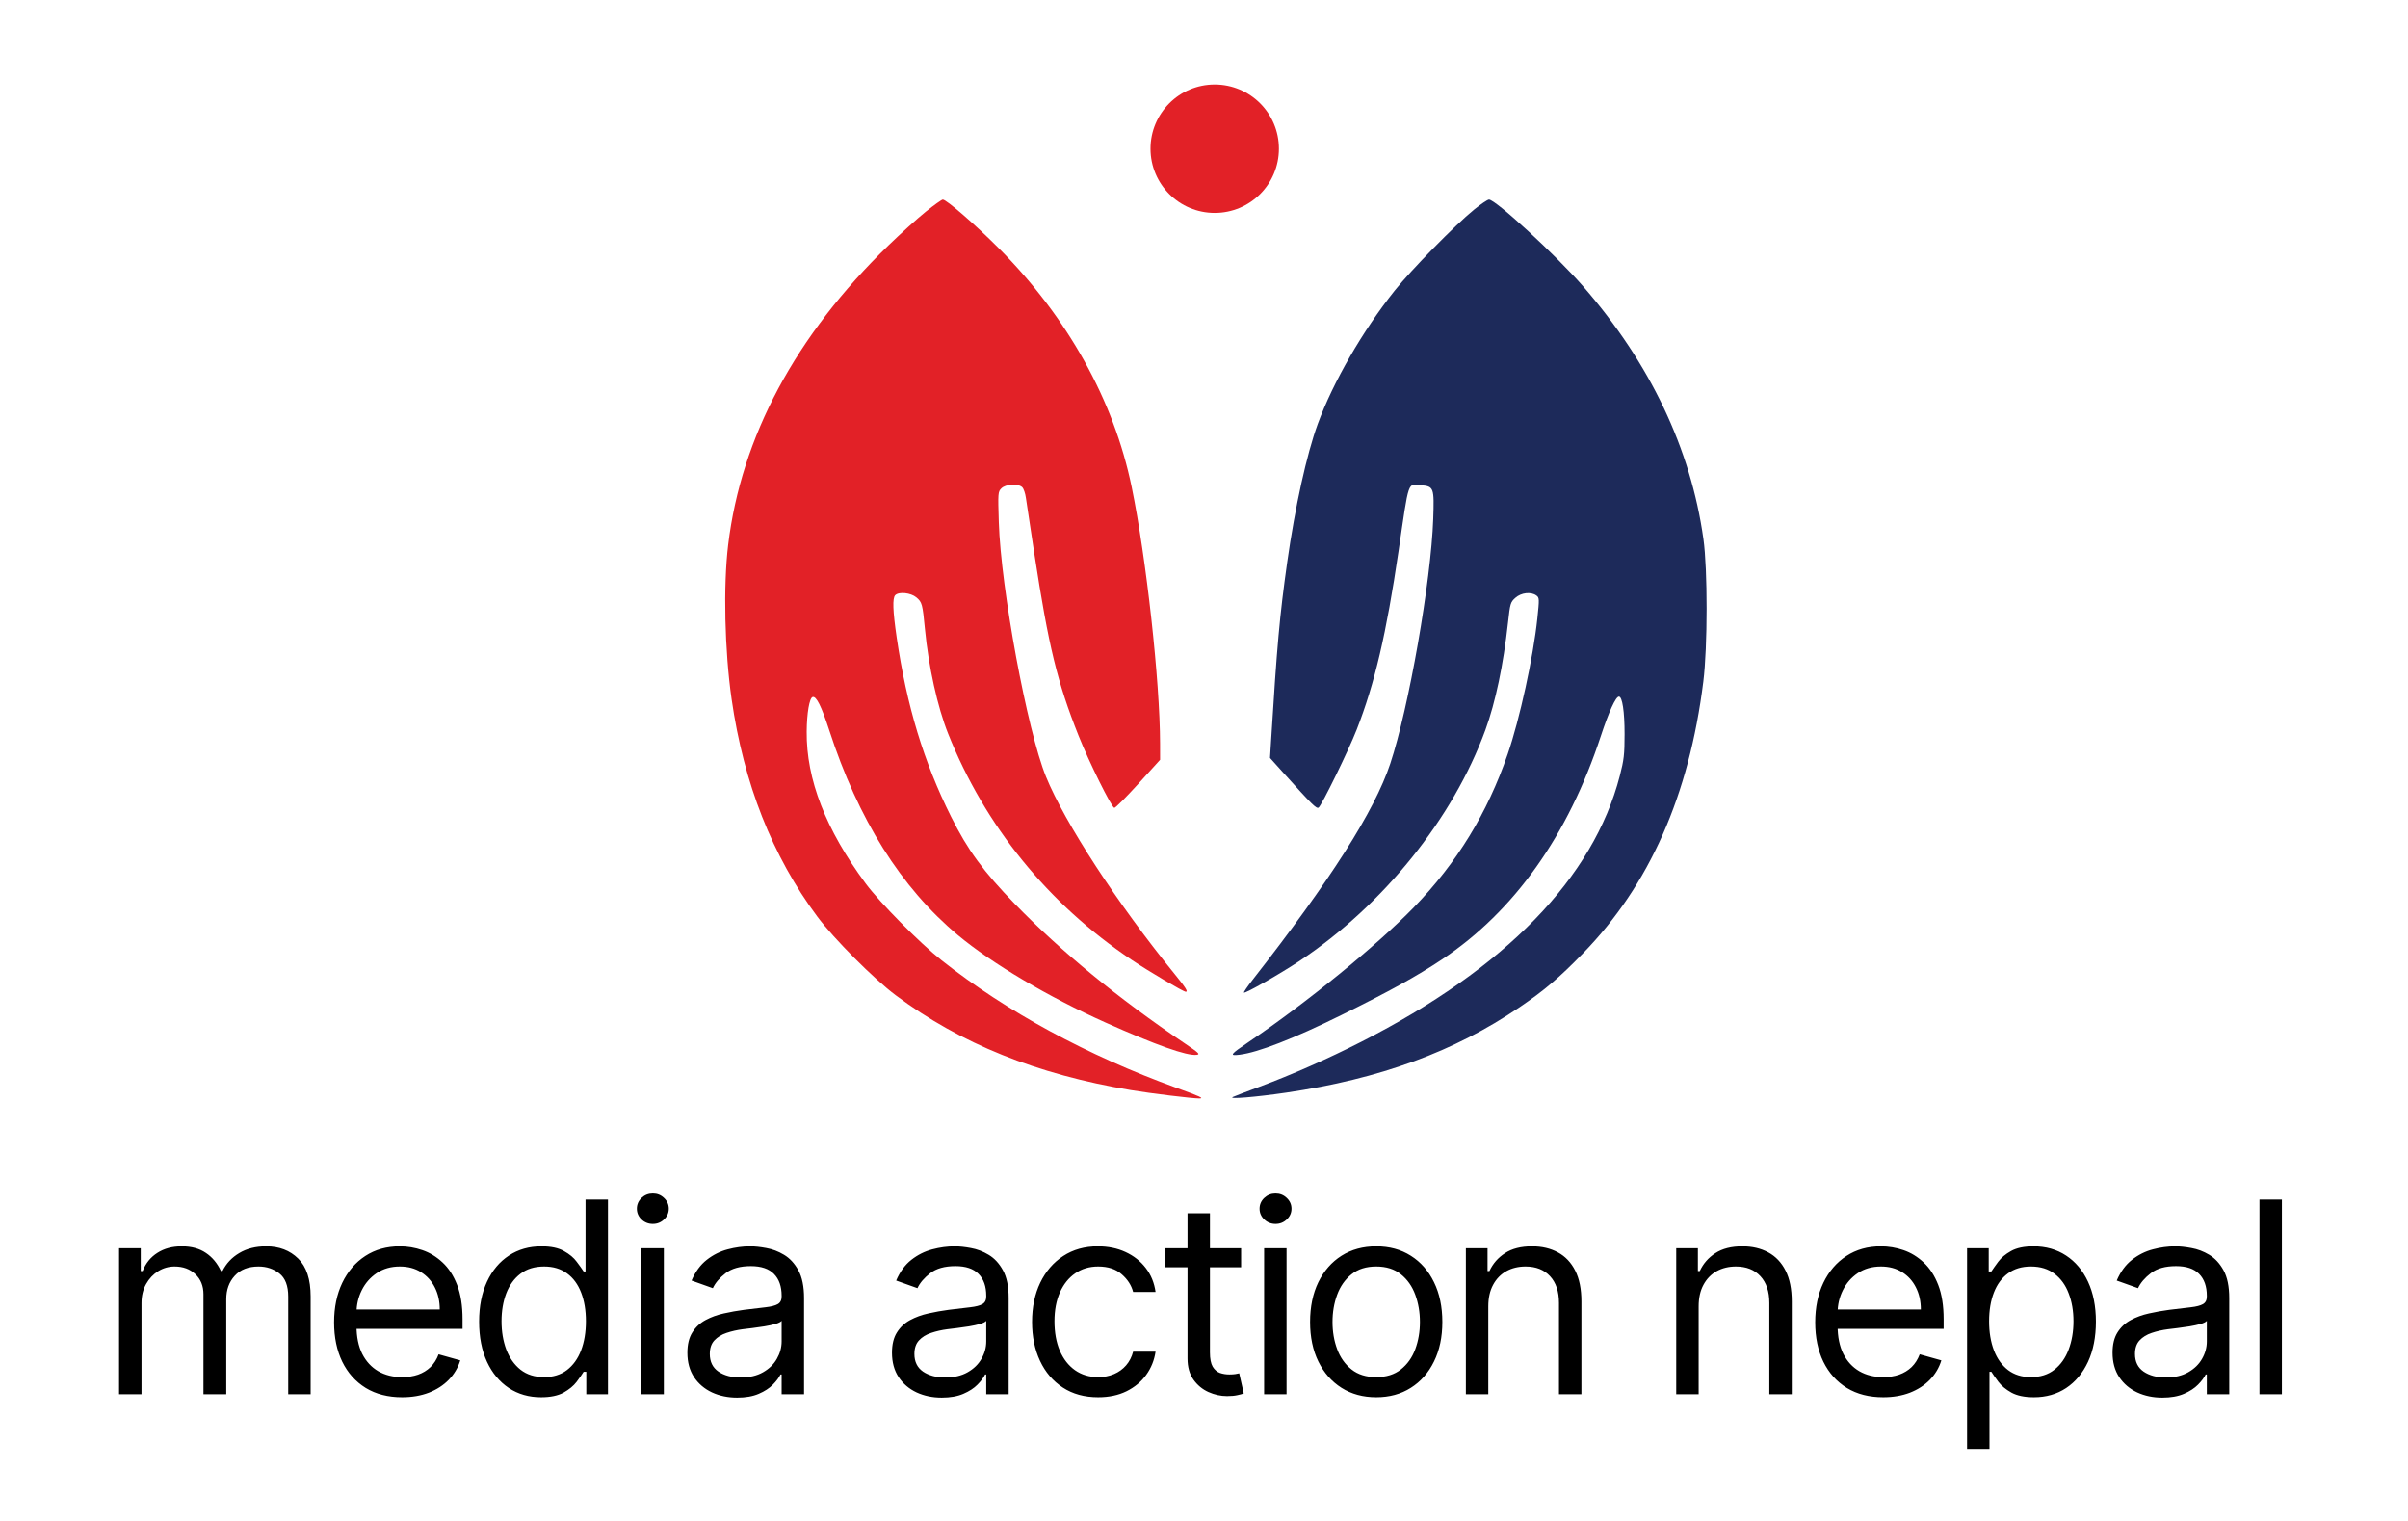 <svg width="342" height="216" viewBox="0 0 342 216" fill="none" xmlns="http://www.w3.org/2000/svg">
<path d="M16.915 198V177.273H19.991V180.511H20.261C20.693 179.405 21.39 178.546 22.353 177.934C23.316 177.313 24.472 177.003 25.821 177.003C27.188 177.003 28.326 177.313 29.235 177.934C30.153 178.546 30.868 179.405 31.381 180.511H31.597C32.127 179.441 32.923 178.591 33.985 177.961C35.047 177.322 36.32 177.003 37.804 177.003C39.657 177.003 41.173 177.583 42.352 178.744C43.53 179.895 44.119 181.69 44.119 184.128V198H40.935V184.128C40.935 182.598 40.516 181.505 39.68 180.849C38.843 180.192 37.858 179.864 36.724 179.864C35.267 179.864 34.138 180.304 33.337 181.186C32.537 182.059 32.136 183.165 32.136 184.506V198H28.898V183.804C28.898 182.625 28.515 181.676 27.751 180.957C26.986 180.228 26.001 179.864 24.796 179.864C23.968 179.864 23.194 180.084 22.474 180.525C21.764 180.966 21.188 181.577 20.747 182.36C20.315 183.134 20.099 184.029 20.099 185.045V198H16.915ZM57.112 198.432C55.115 198.432 53.392 197.991 51.944 197.109C50.505 196.219 49.394 194.977 48.611 193.385C47.837 191.784 47.45 189.921 47.45 187.798C47.45 185.675 47.837 183.804 48.611 182.185C49.394 180.556 50.482 179.288 51.877 178.379C53.28 177.462 54.917 177.003 56.789 177.003C57.868 177.003 58.934 177.183 59.987 177.543C61.039 177.902 61.997 178.487 62.861 179.297C63.725 180.098 64.413 181.159 64.926 182.482C65.439 183.804 65.695 185.432 65.695 187.366V188.716H49.718V185.963H62.456C62.456 184.794 62.222 183.75 61.755 182.832C61.296 181.915 60.639 181.191 59.784 180.66C58.939 180.129 57.94 179.864 56.789 179.864C55.52 179.864 54.423 180.179 53.496 180.808C52.578 181.429 51.872 182.239 51.377 183.237C50.883 184.236 50.635 185.306 50.635 186.449V188.284C50.635 189.849 50.905 191.176 51.445 192.265C51.994 193.344 52.754 194.168 53.725 194.734C54.697 195.292 55.826 195.571 57.112 195.571C57.949 195.571 58.705 195.454 59.38 195.22C60.063 194.977 60.653 194.617 61.147 194.141C61.642 193.655 62.024 193.052 62.294 192.332L65.371 193.196C65.047 194.24 64.503 195.157 63.738 195.949C62.974 196.732 62.029 197.343 60.904 197.784C59.78 198.216 58.516 198.432 57.112 198.432ZM76.846 198.432C75.119 198.432 73.594 197.996 72.271 197.123C70.949 196.241 69.914 195 69.168 193.398C68.421 191.788 68.048 189.885 68.048 187.69C68.048 185.513 68.421 183.624 69.168 182.023C69.914 180.421 70.954 179.184 72.285 178.312C73.616 177.439 75.155 177.003 76.9 177.003C78.249 177.003 79.316 177.228 80.098 177.678C80.89 178.118 81.493 178.622 81.906 179.189C82.329 179.747 82.658 180.205 82.891 180.565H83.161V170.364H86.346V198H83.269V194.815H82.891C82.658 195.193 82.325 195.67 81.893 196.246C81.461 196.812 80.845 197.321 80.044 197.771C79.243 198.211 78.177 198.432 76.846 198.432ZM77.278 195.571C78.555 195.571 79.635 195.238 80.516 194.572C81.398 193.898 82.068 192.967 82.527 191.779C82.986 190.583 83.215 189.202 83.215 187.636C83.215 186.089 82.99 184.735 82.541 183.575C82.091 182.405 81.425 181.496 80.543 180.849C79.662 180.192 78.573 179.864 77.278 179.864C75.928 179.864 74.804 180.21 73.904 180.903C73.014 181.586 72.343 182.518 71.894 183.696C71.453 184.866 71.232 186.179 71.232 187.636C71.232 189.112 71.457 190.452 71.907 191.658C72.366 192.854 73.041 193.808 73.931 194.518C74.831 195.22 75.946 195.571 77.278 195.571ZM91.101 198V177.273H94.285V198H91.101ZM92.72 173.818C92.099 173.818 91.564 173.607 91.114 173.184C90.674 172.761 90.453 172.253 90.453 171.659C90.453 171.065 90.674 170.557 91.114 170.134C91.564 169.711 92.099 169.5 92.72 169.5C93.341 169.5 93.872 169.711 94.312 170.134C94.762 170.557 94.987 171.065 94.987 171.659C94.987 172.253 94.762 172.761 94.312 173.184C93.872 173.607 93.341 173.818 92.72 173.818ZM104.698 198.486C103.384 198.486 102.192 198.238 101.122 197.744C100.051 197.24 99.201 196.516 98.572 195.571C97.942 194.617 97.627 193.466 97.627 192.116C97.627 190.929 97.861 189.966 98.329 189.229C98.796 188.482 99.422 187.897 100.204 187.474C100.987 187.052 101.851 186.737 102.795 186.53C103.749 186.314 104.707 186.143 105.669 186.017C106.929 185.855 107.95 185.734 108.733 185.653C109.524 185.563 110.1 185.414 110.46 185.207C110.829 185 111.013 184.641 111.013 184.128V184.02C111.013 182.688 110.649 181.654 109.92 180.916C109.2 180.179 108.107 179.81 106.641 179.81C105.121 179.81 103.929 180.143 103.065 180.808C102.201 181.474 101.594 182.185 101.243 182.94L98.221 181.861C98.76 180.601 99.48 179.621 100.38 178.919C101.288 178.208 102.278 177.714 103.348 177.435C104.428 177.147 105.49 177.003 106.533 177.003C107.199 177.003 107.963 177.084 108.827 177.246C109.7 177.399 110.541 177.718 111.351 178.204C112.169 178.69 112.848 179.423 113.388 180.403C113.928 181.384 114.198 182.697 114.198 184.344V198H111.013V195.193H110.851C110.635 195.643 110.276 196.124 109.772 196.637C109.268 197.15 108.598 197.586 107.761 197.946C106.924 198.306 105.903 198.486 104.698 198.486ZM105.184 195.625C106.443 195.625 107.505 195.378 108.368 194.883C109.241 194.388 109.898 193.749 110.338 192.967C110.788 192.184 111.013 191.361 111.013 190.497V187.582C110.878 187.744 110.581 187.893 110.123 188.028C109.673 188.154 109.151 188.266 108.557 188.365C107.972 188.455 107.401 188.536 106.843 188.608C106.295 188.671 105.849 188.725 105.508 188.77C104.68 188.878 103.906 189.053 103.187 189.296C102.476 189.53 101.9 189.885 101.459 190.362C101.027 190.83 100.812 191.469 100.812 192.278C100.812 193.385 101.221 194.222 102.039 194.788C102.867 195.346 103.915 195.625 105.184 195.625ZM133.757 198.486C132.444 198.486 131.252 198.238 130.181 197.744C129.111 197.24 128.261 196.516 127.631 195.571C127.001 194.617 126.686 193.466 126.686 192.116C126.686 190.929 126.92 189.966 127.388 189.229C127.856 188.482 128.481 187.897 129.264 187.474C130.047 187.052 130.91 186.737 131.855 186.53C132.808 186.314 133.766 186.143 134.729 186.017C135.989 185.855 137.01 185.734 137.792 185.653C138.584 185.563 139.16 185.414 139.52 185.207C139.888 185 140.073 184.641 140.073 184.128V184.02C140.073 182.688 139.708 181.654 138.98 180.916C138.26 180.179 137.167 179.81 135.701 179.81C134.18 179.81 132.988 180.143 132.125 180.808C131.261 181.474 130.654 182.185 130.303 182.94L127.28 181.861C127.82 180.601 128.54 179.621 129.439 178.919C130.348 178.208 131.338 177.714 132.408 177.435C133.488 177.147 134.549 177.003 135.593 177.003C136.258 177.003 137.023 177.084 137.887 177.246C138.759 177.399 139.601 177.718 140.41 178.204C141.229 178.69 141.908 179.423 142.448 180.403C142.988 181.384 143.257 182.697 143.257 184.344V198H140.073V195.193H139.911C139.695 195.643 139.335 196.124 138.831 196.637C138.328 197.15 137.657 197.586 136.821 197.946C135.984 198.306 134.963 198.486 133.757 198.486ZM134.243 195.625C135.503 195.625 136.564 195.378 137.428 194.883C138.301 194.388 138.957 193.749 139.398 192.967C139.848 192.184 140.073 191.361 140.073 190.497V187.582C139.938 187.744 139.641 187.893 139.182 188.028C138.732 188.154 138.211 188.266 137.617 188.365C137.032 188.455 136.461 188.536 135.903 188.608C135.354 188.671 134.909 188.725 134.567 188.77C133.739 188.878 132.966 189.053 132.246 189.296C131.535 189.53 130.96 189.885 130.519 190.362C130.087 190.83 129.871 191.469 129.871 192.278C129.871 193.385 130.28 194.222 131.099 194.788C131.927 195.346 132.975 195.625 134.243 195.625ZM155.971 198.432C154.027 198.432 152.354 197.973 150.951 197.055C149.547 196.138 148.468 194.874 147.712 193.263C146.956 191.653 146.579 189.813 146.579 187.744C146.579 185.639 146.965 183.781 147.739 182.171C148.522 180.552 149.61 179.288 151.005 178.379C152.408 177.462 154.045 177.003 155.917 177.003C157.374 177.003 158.687 177.273 159.857 177.812C161.026 178.352 161.985 179.108 162.731 180.08C163.478 181.051 163.941 182.185 164.121 183.48H160.937C160.694 182.536 160.154 181.699 159.317 180.97C158.49 180.232 157.374 179.864 155.971 179.864C154.729 179.864 153.641 180.187 152.705 180.835C151.778 181.474 151.054 182.378 150.532 183.548C150.02 184.708 149.763 186.071 149.763 187.636C149.763 189.238 150.015 190.632 150.519 191.82C151.032 193.007 151.751 193.929 152.678 194.586C153.614 195.243 154.711 195.571 155.971 195.571C156.798 195.571 157.549 195.427 158.224 195.139C158.899 194.851 159.47 194.438 159.938 193.898C160.406 193.358 160.739 192.71 160.937 191.955H164.121C163.941 193.178 163.496 194.28 162.785 195.261C162.084 196.232 161.152 197.006 159.992 197.582C158.84 198.148 157.5 198.432 155.971 198.432ZM176.271 177.273V179.972H165.529V177.273H176.271ZM168.66 172.307H171.845V192.062C171.845 192.962 171.975 193.637 172.236 194.087C172.506 194.527 172.848 194.824 173.262 194.977C173.685 195.121 174.13 195.193 174.598 195.193C174.948 195.193 175.236 195.175 175.461 195.139C175.686 195.094 175.866 195.058 176.001 195.031L176.649 197.892C176.433 197.973 176.131 198.054 175.745 198.135C175.358 198.225 174.868 198.27 174.274 198.27C173.374 198.27 172.493 198.076 171.629 197.69C170.774 197.303 170.064 196.714 169.497 195.922C168.939 195.13 168.66 194.132 168.66 192.926V172.307ZM179.541 198V177.273H182.726V198H179.541ZM181.161 173.818C180.54 173.818 180.005 173.607 179.555 173.184C179.114 172.761 178.894 172.253 178.894 171.659C178.894 171.065 179.114 170.557 179.555 170.134C180.005 169.711 180.54 169.5 181.161 169.5C181.781 169.5 182.312 169.711 182.753 170.134C183.203 170.557 183.428 171.065 183.428 171.659C183.428 172.253 183.203 172.761 182.753 173.184C182.312 173.607 181.781 173.818 181.161 173.818ZM195.459 198.432C193.588 198.432 191.946 197.987 190.534 197.096C189.131 196.205 188.033 194.959 187.241 193.358C186.459 191.757 186.067 189.885 186.067 187.744C186.067 185.585 186.459 183.701 187.241 182.09C188.033 180.48 189.131 179.229 190.534 178.339C191.946 177.448 193.588 177.003 195.459 177.003C197.331 177.003 198.968 177.448 200.371 178.339C201.784 179.229 202.881 180.48 203.664 182.09C204.456 183.701 204.851 185.585 204.851 187.744C204.851 189.885 204.456 191.757 203.664 193.358C202.881 194.959 201.784 196.205 200.371 197.096C198.968 197.987 197.331 198.432 195.459 198.432ZM195.459 195.571C196.881 195.571 198.05 195.207 198.968 194.478C199.886 193.749 200.565 192.791 201.006 191.604C201.446 190.416 201.667 189.13 201.667 187.744C201.667 186.359 201.446 185.068 201.006 183.871C200.565 182.675 199.886 181.708 198.968 180.97C198.05 180.232 196.881 179.864 195.459 179.864C194.038 179.864 192.869 180.232 191.951 180.97C191.033 181.708 190.354 182.675 189.913 183.871C189.472 185.068 189.252 186.359 189.252 187.744C189.252 189.13 189.472 190.416 189.913 191.604C190.354 192.791 191.033 193.749 191.951 194.478C192.869 195.207 194.038 195.571 195.459 195.571ZM211.377 185.531V198H208.193V177.273H211.27V180.511H211.539C212.025 179.459 212.763 178.613 213.752 177.974C214.742 177.327 216.02 177.003 217.585 177.003C218.988 177.003 220.216 177.291 221.269 177.866C222.321 178.433 223.14 179.297 223.725 180.457C224.31 181.609 224.602 183.066 224.602 184.83V198H221.417V185.045C221.417 183.417 220.994 182.149 220.149 181.24C219.303 180.322 218.143 179.864 216.667 179.864C215.651 179.864 214.742 180.084 213.941 180.525C213.15 180.966 212.524 181.609 212.066 182.455C211.607 183.3 211.377 184.326 211.377 185.531ZM241.254 185.531V198H238.069V177.273H241.146V180.511H241.415C241.901 179.459 242.639 178.613 243.629 177.974C244.618 177.327 245.896 177.003 247.461 177.003C248.864 177.003 250.092 177.291 251.145 177.866C252.197 178.433 253.016 179.297 253.601 180.457C254.186 181.609 254.478 183.066 254.478 184.83V198H251.293V185.045C251.293 183.417 250.87 182.149 250.025 181.24C249.179 180.322 248.019 179.864 246.543 179.864C245.527 179.864 244.618 180.084 243.817 180.525C243.026 180.966 242.401 181.609 241.942 182.455C241.483 183.3 241.254 184.326 241.254 185.531ZM267.468 198.432C265.471 198.432 263.748 197.991 262.299 197.109C260.86 196.219 259.749 194.977 258.966 193.385C258.193 191.784 257.806 189.921 257.806 187.798C257.806 185.675 258.193 183.804 258.966 182.185C259.749 180.556 260.837 179.288 262.232 178.379C263.635 177.462 265.273 177.003 267.144 177.003C268.223 177.003 269.289 177.183 270.342 177.543C271.395 177.902 272.353 178.487 273.216 179.297C274.08 180.098 274.768 181.159 275.281 182.482C275.794 183.804 276.05 185.432 276.05 187.366V188.716H260.073V185.963H272.811C272.811 184.794 272.578 183.75 272.11 182.832C271.651 181.915 270.994 181.191 270.14 180.66C269.294 180.129 268.295 179.864 267.144 179.864C265.875 179.864 264.778 180.179 263.851 180.808C262.934 181.429 262.227 182.239 261.733 183.237C261.238 184.236 260.99 185.306 260.99 186.449V188.284C260.99 189.849 261.26 191.176 261.8 192.265C262.349 193.344 263.109 194.168 264.081 194.734C265.052 195.292 266.181 195.571 267.468 195.571C268.304 195.571 269.06 195.454 269.735 195.22C270.418 194.977 271.008 194.617 271.502 194.141C271.997 193.655 272.38 193.052 272.65 192.332L275.726 193.196C275.402 194.24 274.858 195.157 274.093 195.949C273.329 196.732 272.384 197.343 271.26 197.784C270.135 198.216 268.871 198.432 267.468 198.432ZM279.375 205.773V177.273H282.451V180.565H282.829C283.063 180.205 283.387 179.747 283.801 179.189C284.224 178.622 284.826 178.118 285.609 177.678C286.401 177.228 287.471 177.003 288.821 177.003C290.566 177.003 292.104 177.439 293.436 178.312C294.767 179.184 295.806 180.421 296.553 182.023C297.3 183.624 297.673 185.513 297.673 187.69C297.673 189.885 297.3 191.788 296.553 193.398C295.806 195 294.772 196.241 293.449 197.123C292.127 197.996 290.602 198.432 288.875 198.432C287.543 198.432 286.477 198.211 285.676 197.771C284.876 197.321 284.259 196.812 283.828 196.246C283.396 195.67 283.063 195.193 282.829 194.815H282.559V205.773H279.375ZM282.505 187.636C282.505 189.202 282.735 190.583 283.193 191.779C283.652 192.967 284.322 193.898 285.204 194.572C286.086 195.238 287.165 195.571 288.443 195.571C289.774 195.571 290.885 195.22 291.776 194.518C292.675 193.808 293.35 192.854 293.8 191.658C294.259 190.452 294.488 189.112 294.488 187.636C294.488 186.179 294.263 184.866 293.813 183.696C293.373 182.518 292.702 181.586 291.803 180.903C290.912 180.21 289.792 179.864 288.443 179.864C287.147 179.864 286.059 180.192 285.177 180.849C284.295 181.496 283.63 182.405 283.18 183.575C282.73 184.735 282.505 186.089 282.505 187.636ZM307.11 198.486C305.797 198.486 304.605 198.238 303.534 197.744C302.464 197.24 301.614 196.516 300.984 195.571C300.354 194.617 300.039 193.466 300.039 192.116C300.039 190.929 300.273 189.966 300.741 189.229C301.209 188.482 301.834 187.897 302.617 187.474C303.399 187.052 304.263 186.737 305.208 186.53C306.161 186.314 307.119 186.143 308.082 186.017C309.341 185.855 310.362 185.734 311.145 185.653C311.937 185.563 312.512 185.414 312.872 185.207C313.241 185 313.426 184.641 313.426 184.128V184.02C313.426 182.688 313.061 181.654 312.333 180.916C311.613 180.179 310.52 179.81 309.053 179.81C307.533 179.81 306.341 180.143 305.477 180.808C304.614 181.474 304.007 182.185 303.656 182.94L300.633 181.861C301.173 180.601 301.892 179.621 302.792 178.919C303.701 178.208 304.69 177.714 305.761 177.435C306.84 177.147 307.902 177.003 308.945 177.003C309.611 177.003 310.376 177.084 311.239 177.246C312.112 177.399 312.953 177.718 313.763 178.204C314.582 178.69 315.261 179.423 315.801 180.403C316.34 181.384 316.61 182.697 316.61 184.344V198H313.426V195.193H313.264C313.048 195.643 312.688 196.124 312.184 196.637C311.68 197.15 311.01 197.586 310.173 197.946C309.337 198.306 308.316 198.486 307.11 198.486ZM307.596 195.625C308.855 195.625 309.917 195.378 310.781 194.883C311.653 194.388 312.31 193.749 312.751 192.967C313.201 192.184 313.426 191.361 313.426 190.497V187.582C313.291 187.744 312.994 187.893 312.535 188.028C312.085 188.154 311.563 188.266 310.97 188.365C310.385 188.455 309.814 188.536 309.256 188.608C308.707 188.671 308.262 188.725 307.92 188.77C307.092 188.878 306.319 189.053 305.599 189.296C304.888 189.53 304.312 189.885 303.872 190.362C303.44 190.83 303.224 191.469 303.224 192.278C303.224 193.385 303.633 194.222 304.452 194.788C305.279 195.346 306.328 195.625 307.596 195.625ZM324.088 170.364V198H320.903V170.364H324.088Z" fill="black"/>
<path fill-rule="evenodd" clip-rule="evenodd" d="M131.488 30.061C130.319 31.003 127.932 33.159 126.185 34.852C112.993 47.641 105.27 62.064 103.419 77.37C102.712 83.217 102.916 92.383 103.907 99.28C105.628 111.268 109.7 121.603 116.071 130.156C118.434 133.328 124.11 139.024 127.229 141.353C136.423 148.218 147.211 152.567 160.618 154.815C163.385 155.279 169.378 156.01 170.33 156C171.063 155.993 170.473 155.718 167.097 154.495C154.478 149.923 142.956 143.667 133.734 136.378C130.639 133.932 124.945 128.171 122.936 125.454C117.277 117.799 114.511 110.673 114.571 103.899C114.594 101.27 114.959 99.141 115.411 98.991C115.928 98.82 116.665 100.288 117.769 103.685C121.904 116.408 127.963 126.053 136.072 132.822C140.869 136.825 148.98 141.627 157.008 145.214C164.18 148.419 168.541 149.967 169.941 149.805C170.49 149.742 170.29 149.546 168.316 148.211C158.753 141.747 150.729 135.164 144.147 128.382C139.658 123.757 137.464 120.756 135.076 115.979C131.2 108.223 128.766 100.199 127.351 90.516C126.8 86.737 126.739 84.933 127.149 84.523C127.67 84.002 129.364 84.18 130.145 84.838C130.96 85.523 131.03 85.781 131.367 89.332C131.87 94.621 133.154 100.418 134.656 104.184C139.893 117.307 148.853 128.349 160.738 136.324C163.227 137.994 168.068 140.85 168.411 140.85C168.779 140.85 168.418 140.282 166.742 138.221C158.735 128.376 151.206 116.815 148.559 110.301C145.883 103.715 142.154 83.598 141.857 74.145C141.726 69.988 141.738 69.84 142.228 69.349C142.844 68.733 144.634 68.644 145.191 69.201C145.388 69.398 145.617 70.064 145.701 70.681C145.785 71.298 146.329 74.894 146.91 78.672C148.934 91.831 150.168 96.907 153.19 104.491C154.673 108.215 157.837 114.606 158.258 114.729C158.393 114.768 159.912 113.249 161.634 111.354L164.763 107.906L164.76 105.607C164.746 96.76 162.815 79.301 160.731 69.17C158.195 56.844 151.627 45.061 141.792 35.192C138.487 31.875 134.407 28.334 133.902 28.344C133.744 28.347 132.658 29.12 131.488 30.061Z" fill="#E22127"/>
<path d="M198.099 41.25C200.437 38.318 206.63 32 209.322 29.799C210.299 29.001 211.268 28.346 211.474 28.344C212.412 28.335 220.98 36.232 224.844 40.666C234.354 51.581 240.125 63.697 241.932 76.543C242.54 80.869 242.533 91.887 241.918 96.795C239.893 112.974 234.277 125.66 224.84 135.373C221.475 138.837 219.369 140.628 215.836 143.033C206.55 149.354 195.998 153.217 182.675 155.174C178.346 155.809 174.362 156.136 175.095 155.795C175.355 155.674 177.061 155.018 178.885 154.338C183.492 152.621 188.592 150.367 193.334 147.952C213.821 137.516 226.294 124.686 230.056 110.178C230.642 107.918 230.732 107.132 230.733 104.256C230.735 101.061 230.413 98.927 229.93 98.927C229.482 98.927 228.505 101.052 227.373 104.493C222.712 118.658 215.085 129.395 204.822 136.241C201.23 138.636 197.384 140.763 190.491 144.164C183.725 147.503 178.688 149.466 176.064 149.786C174.547 149.971 174.691 149.772 177.407 147.935C185.551 142.426 195.571 134.257 200.799 128.863C206.919 122.549 211.242 115.493 214.133 107.099C215.837 102.15 217.769 93.313 218.346 87.825C218.64 85.032 218.633 84.881 218.206 84.568C217.438 84.006 216.053 84.159 215.227 84.897C214.527 85.523 214.478 85.687 214.176 88.439C213.518 94.418 212.396 99.747 210.973 103.646C206.382 116.224 196.468 128.549 184.569 136.47C181.792 138.318 176.841 141.138 176.671 140.968C176.615 140.911 177.175 140.09 177.915 139.142C188.972 124.988 195.22 115.176 197.454 108.456C200.09 100.524 203.253 82.51 203.555 73.7C203.708 69.24 203.651 69.082 201.825 68.906C199.893 68.721 200.14 67.998 198.64 78.201C196.909 89.98 195.241 97.101 192.683 103.633C191.508 106.636 187.693 114.432 187.271 114.692C186.96 114.884 186.36 114.291 182.264 109.739L180.377 107.642L180.525 105.238C181.363 91.688 181.748 87.427 182.816 79.859C183.917 72.058 185.592 64.476 187.159 60.199C189.339 54.248 193.549 46.955 198.099 41.25Z" fill="#1D2A5A"/>
<circle cx="172.521" cy="21.119" r="9.119" fill="#E22127"/>
</svg>
